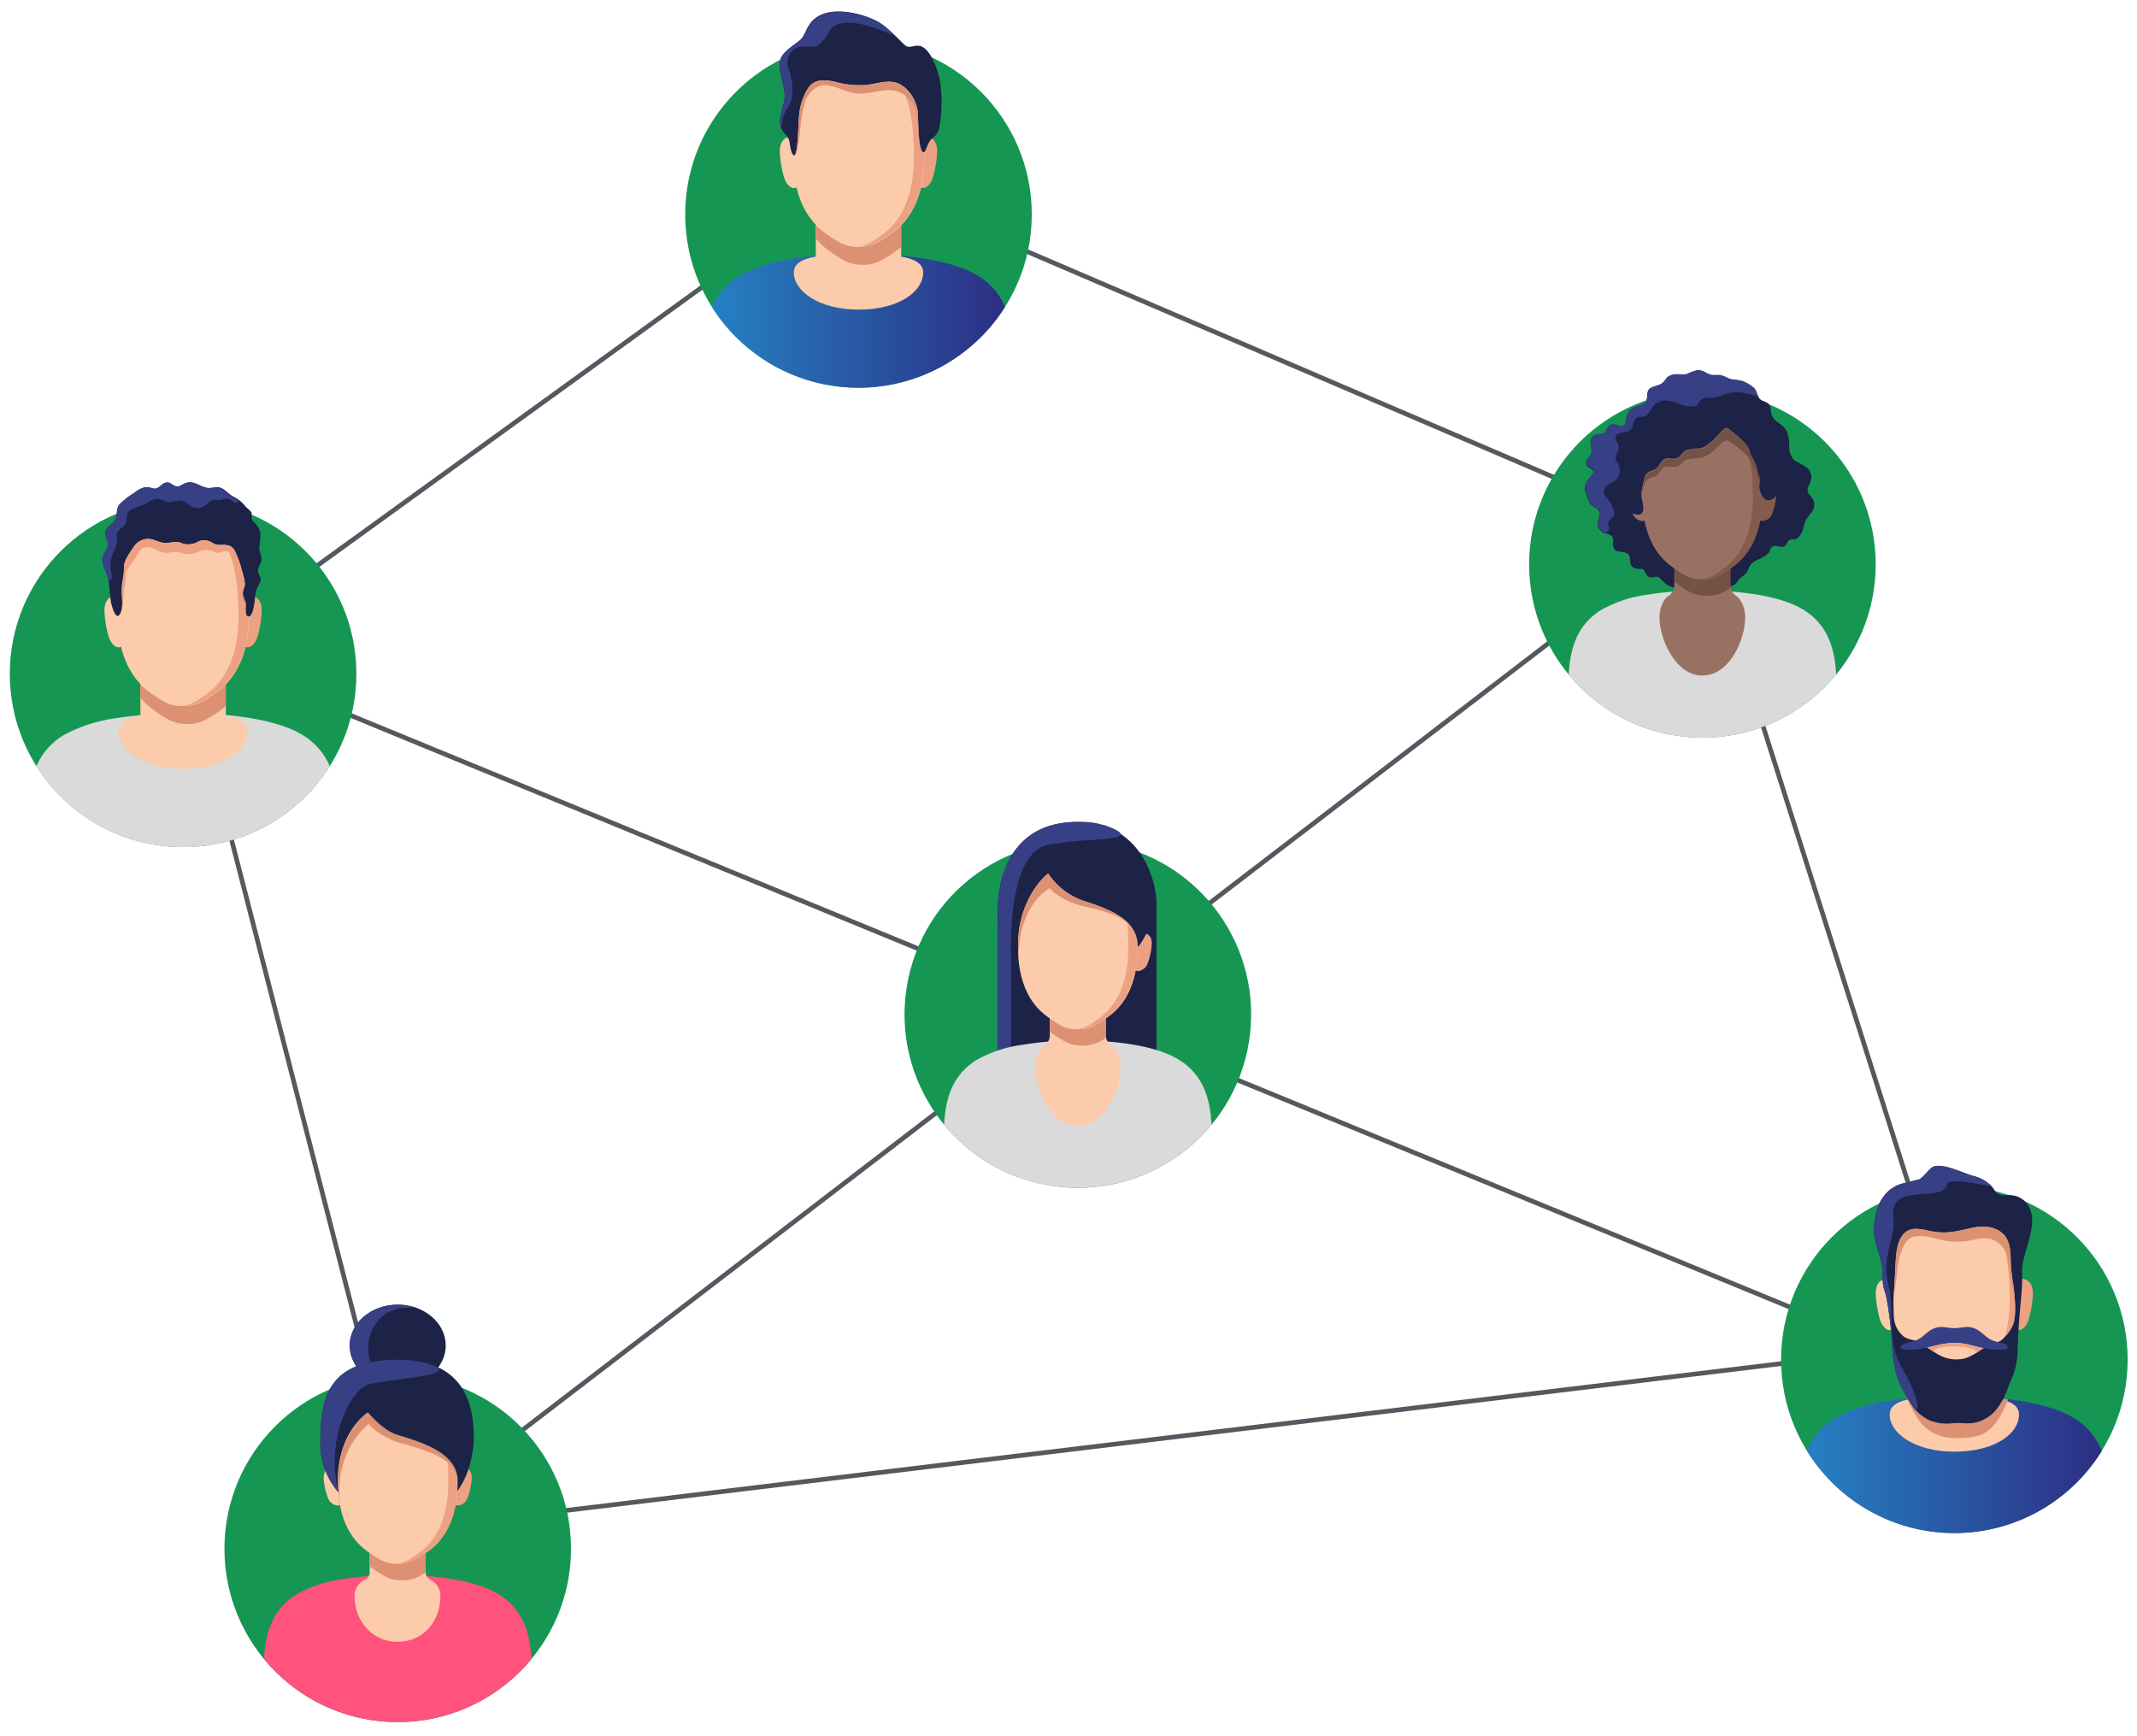 <svg xmlns="http://www.w3.org/2000/svg" xmlns:xlink="http://www.w3.org/1999/xlink" viewBox="0 0 458 372"><defs><filter id="luminosity-noclip" x="48.1" y="-8392" width="74.28" height="32766" filterUnits="userSpaceOnUse" color-interpolation-filters="sRGB"></filter><mask id="mask" x="48.1" y="-8392" width="74.28" height="32766" maskUnits="userSpaceOnUse"><g style="filter:url(#luminosity-noclip)"></g></mask><linearGradient id="&#x411;&#x435;&#x437;&#x44B;&#x43C;&#x44F;&#x43D;&#x43D;&#x44B;&#x439;_&#x433;&#x440;&#x430;&#x434;&#x438;&#x435;&#x43D;&#x442;_2" x1="48.1" y1="324.37" x2="122.38" y2="324.37" gradientUnits="userSpaceOnUse"><stop offset="0" stop-color="#bfbfbf"></stop><stop offset="1"></stop></linearGradient><filter id="luminosity-noclip-2" x="381.72" y="-8392" width="74.28" height="32766" filterUnits="userSpaceOnUse" color-interpolation-filters="sRGB"></filter><mask id="mask-2" x="381.72" y="-8392" width="74.28" height="32766" maskUnits="userSpaceOnUse"><g style="filter:url(#luminosity-noclip-2)"></g></mask><linearGradient id="&#x411;&#x435;&#x437;&#x44B;&#x43C;&#x44F;&#x43D;&#x43D;&#x44B;&#x439;_&#x433;&#x440;&#x430;&#x434;&#x438;&#x435;&#x43D;&#x442;_2-2" x1="381.72" y1="289.22" x2="456" y2="289.22" xlink:href="#&#x411;&#x435;&#x437;&#x44B;&#x43C;&#x44F;&#x43D;&#x43D;&#x44B;&#x439;_&#x433;&#x440;&#x430;&#x434;&#x438;&#x435;&#x43D;&#x442;_2"></linearGradient><filter id="luminosity-noclip-3" x="146.85" y="-8392" width="74.28" height="32766" filterUnits="userSpaceOnUse" color-interpolation-filters="sRGB"></filter><mask id="mask-3" x="146.85" y="-8392" width="74.28" height="32766" maskUnits="userSpaceOnUse"><g style="filter:url(#luminosity-noclip-3)"></g></mask><linearGradient id="&#x411;&#x435;&#x437;&#x44B;&#x43C;&#x44F;&#x43D;&#x43D;&#x44B;&#x439;_&#x433;&#x440;&#x430;&#x434;&#x438;&#x435;&#x43D;&#x442;_2-3" x1="146.85" y1="42.81" x2="221.13" y2="42.81" xlink:href="#&#x411;&#x435;&#x437;&#x44B;&#x43C;&#x44F;&#x43D;&#x43D;&#x44B;&#x439;_&#x433;&#x440;&#x430;&#x434;&#x438;&#x435;&#x43D;&#x442;_2"></linearGradient><filter id="luminosity-noclip-4" x="327.72" y="-8392" width="74.28" height="32766" filterUnits="userSpaceOnUse" color-interpolation-filters="sRGB"></filter><mask id="mask-4" x="327.72" y="-8392" width="74.28" height="32766" maskUnits="userSpaceOnUse"><g style="filter:url(#luminosity-noclip-4)"></g></mask><linearGradient id="&#x411;&#x435;&#x437;&#x44B;&#x43C;&#x44F;&#x43D;&#x43D;&#x44B;&#x439;_&#x433;&#x440;&#x430;&#x434;&#x438;&#x435;&#x43D;&#x442;_2-4" x1="327.72" y1="118.75" x2="402" y2="118.75" xlink:href="#&#x411;&#x435;&#x437;&#x44B;&#x43C;&#x44F;&#x43D;&#x43D;&#x44B;&#x439;_&#x433;&#x440;&#x430;&#x434;&#x438;&#x435;&#x43D;&#x442;_2"></linearGradient><filter id="luminosity-noclip-5" x="2.16" y="-8392" width="74.28" height="32766" filterUnits="userSpaceOnUse" color-interpolation-filters="sRGB"></filter><mask id="mask-5" x="2.16" y="-8392" width="74.28" height="32766" maskUnits="userSpaceOnUse"><g style="filter:url(#luminosity-noclip-5)"></g></mask><linearGradient id="&#x411;&#x435;&#x437;&#x44B;&#x43C;&#x44F;&#x43D;&#x43D;&#x44B;&#x439;_&#x433;&#x440;&#x430;&#x434;&#x438;&#x435;&#x43D;&#x442;_2-5" x1="1.42" y1="142.38" x2="75.7" y2="142.38" gradientTransform="translate(1.48 -0.08) rotate(0.29)" xlink:href="#&#x411;&#x435;&#x437;&#x44B;&#x43C;&#x44F;&#x43D;&#x43D;&#x44B;&#x439;_&#x433;&#x440;&#x430;&#x434;&#x438;&#x435;&#x43D;&#x442;_2"></linearGradient><filter id="luminosity-noclip-6" x="193.85" y="-8392" width="74.28" height="32766" filterUnits="userSpaceOnUse" color-interpolation-filters="sRGB"></filter><mask id="mask-6" x="193.85" y="-8392" width="74.28" height="32766" maskUnits="userSpaceOnUse"><g style="filter:url(#luminosity-noclip-6)"></g></mask><linearGradient id="&#x411;&#x435;&#x437;&#x44B;&#x43C;&#x44F;&#x43D;&#x43D;&#x44B;&#x439;_&#x433;&#x440;&#x430;&#x434;&#x438;&#x435;&#x43D;&#x442;_2-6" x1="193.85" y1="215.37" x2="268.13" y2="215.37" xlink:href="#&#x411;&#x435;&#x437;&#x44B;&#x43C;&#x44F;&#x43D;&#x43D;&#x44B;&#x439;_&#x433;&#x440;&#x430;&#x434;&#x438;&#x435;&#x43D;&#x442;_2"></linearGradient><filter id="luminosity-noclip-7" x="48.1" y="279.63" width="74.28" height="89.47" filterUnits="userSpaceOnUse" color-interpolation-filters="sRGB"></filter><mask id="mask-7" x="48.1" y="279.63" width="74.28" height="89.47" maskUnits="userSpaceOnUse"><g style="mask:url(#mask);filter:url(#luminosity-noclip-7)"><path d="M99,297.45a11.76,11.76,0,0,0-5.07-4.36,7.8,7.8,0,0,0,1.62-4.71c0-4.83-4.61-8.75-10.3-8.75S75,283.55,75,288.38a7.8,7.8,0,0,0,1.44,4.47,10.74,10.74,0,0,0-5.74,4.95A37.14,37.14,0,1,0,99,297.45Z" style="mix-blend-mode:multiply;fill:url(#&#x411;&#x435;&#x437;&#x44B;&#x43C;&#x44F;&#x43D;&#x43D;&#x44B;&#x439;_&#x433;&#x440;&#x430;&#x434;&#x438;&#x435;&#x43D;&#x442;_2)"></path></g></mask><linearGradient id="&#x411;&#x435;&#x437;&#x44B;&#x43C;&#x44F;&#x43D;&#x43D;&#x44B;&#x439;_&#x433;&#x440;&#x430;&#x434;&#x438;&#x435;&#x43D;&#x442;_96" x1="48.1" y1="324.37" x2="122.38" y2="324.37" gradientUnits="userSpaceOnUse"><stop offset="0" stop-color="#2581c4"></stop><stop offset="1" stop-color="#29235c"></stop></linearGradient><linearGradient id="&#x411;&#x435;&#x437;&#x44B;&#x43C;&#x44F;&#x43D;&#x43D;&#x44B;&#x439;_&#x433;&#x440;&#x430;&#x434;&#x438;&#x435;&#x43D;&#x442;_24" x1="152.57" y1="68.78" x2="215.41" y2="68.78" gradientUnits="userSpaceOnUse"><stop offset="0" stop-color="#2581c4"></stop><stop offset="1" stop-color="#2d2e83"></stop></linearGradient><filter id="luminosity-noclip-8" x="146.85" y="2.52" width="74.28" height="80.58" filterUnits="userSpaceOnUse" color-interpolation-filters="sRGB"></filter><mask id="mask-8" x="146.85" y="2.52" width="74.28" height="80.58" maskUnits="userSpaceOnUse"><g style="mask:url(#mask-3);filter:url(#luminosity-noclip-8)"><path d="M199.68,12.29C199,11,198.06,10,197,9.87s-1.87.49-2.75.08c-.72-.33-3.8-4.12-6.45-5.45-3.22-1.6-7.91-2.59-11.1-1.56-3.92,1.27-3.76,4.49-5.26,5.72s-3.71,2.47-4.2,4.14a37.14,37.14,0,1,0,32.43-.51Z" style="mix-blend-mode:multiply;fill:url(#&#x411;&#x435;&#x437;&#x44B;&#x43C;&#x44F;&#x43D;&#x43D;&#x44B;&#x439;_&#x433;&#x440;&#x430;&#x434;&#x438;&#x435;&#x43D;&#x442;_2-3)"></path></g></mask><linearGradient id="&#x411;&#x435;&#x437;&#x44B;&#x43C;&#x44F;&#x43D;&#x43D;&#x44B;&#x439;_&#x433;&#x440;&#x430;&#x434;&#x438;&#x435;&#x43D;&#x442;_96-2" x1="146.85" y1="42.81" x2="221.13" y2="42.81" xlink:href="#&#x411;&#x435;&#x437;&#x44B;&#x43C;&#x44F;&#x43D;&#x43D;&#x44B;&#x439;_&#x433;&#x440;&#x430;&#x434;&#x438;&#x435;&#x43D;&#x442;_96"></linearGradient><filter id="luminosity-noclip-9" x="327.72" y="79.4" width="74.28" height="78.7" filterUnits="userSpaceOnUse" color-interpolation-filters="sRGB"></filter><mask id="mask-9" x="327.72" y="79.4" width="74.28" height="78.7" maskUnits="userSpaceOnUse"><g style="mask:url(#mask-4);filter:url(#luminosity-noclip-9)"><path d="M379.15,86.67l-.17-.18c-.85-.74-1.56-.38-2.16-1.53-.38-.74-.36-1.34-1.05-1.92a8.44,8.44,0,0,0-2.26-1.29,10.21,10.21,0,0,0-2.2-.36c-.94-.15-1.67-.79-2.6-.94s-1.6.13-2.47-.22-1.43-.93-2.58-.81a9.41,9.41,0,0,0-2.06.75c-1,.35-1.94,0-3,.15-1.75.36-1.5,1.35-2.66,2-.55.33-1.53.51-2.13.83-1,.53-.61,1.31-.87,2.25l-.1.35a37.14,37.14,0,1,0,26.26.88Z" style="mix-blend-mode:multiply;fill:url(#&#x411;&#x435;&#x437;&#x44B;&#x43C;&#x44F;&#x43D;&#x43D;&#x44B;&#x439;_&#x433;&#x440;&#x430;&#x434;&#x438;&#x435;&#x43D;&#x442;_2-4)"></path></g></mask><linearGradient id="&#x411;&#x435;&#x437;&#x44B;&#x43C;&#x44F;&#x43D;&#x43D;&#x44B;&#x439;_&#x433;&#x440;&#x430;&#x434;&#x438;&#x435;&#x43D;&#x442;_96-3" x1="327.72" y1="118.75" x2="402" y2="118.75" xlink:href="#&#x411;&#x435;&#x437;&#x44B;&#x43C;&#x44F;&#x43D;&#x43D;&#x44B;&#x439;_&#x433;&#x440;&#x430;&#x434;&#x438;&#x435;&#x43D;&#x442;_96"></linearGradient><filter id="luminosity-noclip-10" x="2.16" y="103.39" width="74.28" height="78.23" filterUnits="userSpaceOnUse" color-interpolation-filters="sRGB"></filter><mask id="mask-10" x="2.16" y="103.39" width="74.28" height="78.23" maskUnits="userSpaceOnUse"><g style="mask:url(#mask-5);filter:url(#luminosity-noclip-10)"><path d="M54.05,110.38c0-.29,0-.39-.4-.86-.3-.32-.66-.57-1-.94a7.18,7.18,0,0,0-2.6-2.07c-1-.54-1.73-1.69-2.86-1.93s-1.94.29-3,0c-1.41-.44-2.52-1.49-4.08-1.06-1,.28-1.46,1.1-2.58.6-.77-.34-1-.89-1.93-.64-.63.17-1,.72-1.47,1-.88.52-1.07.21-2,0-1.3-.25-2.36.5-3.36,1.25a16.43,16.43,0,0,0-3,2.34,3.6,3.6,0,0,0-.56,2,37.14,37.14,0,1,0,28.8.29Z" style="mix-blend-mode:multiply;fill:url(#&#x411;&#x435;&#x437;&#x44B;&#x43C;&#x44F;&#x43D;&#x43D;&#x44B;&#x439;_&#x433;&#x440;&#x430;&#x434;&#x438;&#x435;&#x43D;&#x442;_2-5)"></path></g></mask><linearGradient id="&#x411;&#x435;&#x437;&#x44B;&#x43C;&#x44F;&#x43D;&#x43D;&#x44B;&#x439;_&#x433;&#x440;&#x430;&#x434;&#x438;&#x435;&#x43D;&#x442;_96-4" x1="1.42" y1="142.38" x2="75.7" y2="142.38" gradientTransform="translate(1.48 -0.08) rotate(0.29)" xlink:href="#&#x411;&#x435;&#x437;&#x44B;&#x43C;&#x44F;&#x43D;&#x43D;&#x44B;&#x439;_&#x433;&#x440;&#x430;&#x434;&#x438;&#x435;&#x43D;&#x442;_96"></linearGradient><filter id="luminosity-noclip-11" x="193.85" y="176.18" width="74.28" height="78.38" filterUnits="userSpaceOnUse" color-interpolation-filters="sRGB"></filter><mask id="mask-11" x="193.85" y="176.18" width="74.28" height="78.38" maskUnits="userSpaceOnUse"><g style="mask:url(#mask-6);filter:url(#luminosity-noclip-11)"><path d="M244.24,182.71c-2.57-3.59-6.73-6.53-13.25-6.53-7.26,0-11.48,3-13.92,6.8a37.13,37.13,0,1,0,27.17-.27Z" style="mix-blend-mode:multiply;fill:url(#&#x411;&#x435;&#x437;&#x44B;&#x43C;&#x44F;&#x43D;&#x43D;&#x44B;&#x439;_&#x433;&#x440;&#x430;&#x434;&#x438;&#x435;&#x43D;&#x442;_2-6)"></path></g></mask><linearGradient id="&#x411;&#x435;&#x437;&#x44B;&#x43C;&#x44F;&#x43D;&#x43D;&#x44B;&#x439;_&#x433;&#x440;&#x430;&#x434;&#x438;&#x435;&#x43D;&#x442;_96-5" x1="193.85" y1="215.37" x2="268.13" y2="215.37" xlink:href="#&#x411;&#x435;&#x437;&#x44B;&#x43C;&#x44F;&#x43D;&#x43D;&#x44B;&#x439;_&#x433;&#x440;&#x430;&#x434;&#x438;&#x435;&#x43D;&#x442;_96"></linearGradient><linearGradient id="&#x411;&#x435;&#x437;&#x44B;&#x43C;&#x44F;&#x43D;&#x43D;&#x44B;&#x439;_&#x433;&#x440;&#x430;&#x434;&#x438;&#x435;&#x43D;&#x442;_24-2" x1="387.28" y1="313.9" x2="450.45" y2="313.9" xlink:href="#&#x411;&#x435;&#x437;&#x44B;&#x43C;&#x44F;&#x43D;&#x43D;&#x44B;&#x439;_&#x433;&#x440;&#x430;&#x434;&#x438;&#x435;&#x43D;&#x442;_24"></linearGradient><filter id="luminosity-noclip-12" x="381.72" y="249.88" width="74.28" height="78.68" filterUnits="userSpaceOnUse" color-interpolation-filters="sRGB"></filter><mask id="mask-12" x="381.72" y="249.88" width="74.28" height="78.68" maskUnits="userSpaceOnUse"><g style="mask:url(#mask-2);filter:url(#luminosity-noclip-12)"><path d="M434,257.51a5,5,0,0,0-2.74-1.32,3.68,3.68,0,0,0-.81-.05c-.94-.31-1.89-.58-2.86-.82-.31-.38-.57-.85-.89-1.18a8.33,8.33,0,0,0-3.94-2.13c-2-.56-6.27-2.7-8.31-2-1,.33-2.36,2.6-3.37,2.82-1.23.29-1.84.5-3.08.77a7.41,7.41,0,0,0-5.22,4.31,37.14,37.14,0,1,0,31.22-.41Z" style="mix-blend-mode:multiply;fill:url(#&#x411;&#x435;&#x437;&#x44B;&#x43C;&#x44F;&#x43D;&#x43D;&#x44B;&#x439;_&#x433;&#x440;&#x430;&#x434;&#x438;&#x435;&#x43D;&#x442;_2-2)"></path></g></mask><linearGradient id="&#x411;&#x435;&#x437;&#x44B;&#x43C;&#x44F;&#x43D;&#x43D;&#x44B;&#x439;_&#x433;&#x440;&#x430;&#x434;&#x438;&#x435;&#x43D;&#x442;_96-6" x1="381.72" y1="289.22" x2="456" y2="289.22" xlink:href="#&#x411;&#x435;&#x437;&#x44B;&#x43C;&#x44F;&#x43D;&#x43D;&#x44B;&#x439;_&#x433;&#x440;&#x430;&#x434;&#x438;&#x435;&#x43D;&#x442;_96"></linearGradient></defs><g style="isolation:isolate"><g id="Ebene_2" data-name="Ebene 2"><line x1="45.5" y1="137.5" x2="183" y2="38" style="fill:none;stroke:#54595f;stroke-miterlimit:10"></line><line x1="40.5" y1="144.5" x2="85.5" y2="319.5" style="fill:none;stroke:#54595f;stroke-miterlimit:10"></line><line x1="418.5" y1="294.5" x2="41.5" y2="139.5" style="fill:none;stroke:#54595f;stroke-miterlimit:10"></line><line x1="358" y1="113" x2="183" y2="38" style="fill:none;stroke:#54595f;stroke-miterlimit:10"></line><line x1="417" y1="288" x2="86" y2="328" style="fill:none;stroke:#54595f;stroke-miterlimit:10"></line><line x1="418" y1="282" x2="364" y2="112" style="fill:none;stroke:#54595f;stroke-miterlimit:10"></line><line x1="363" y1="114" x2="87.4" y2="325.35" style="fill:none;stroke:#54595f;stroke-miterlimit:10"></line></g><g id="Ebene_1" data-name="Ebene 1"><circle cx="85.24" cy="331.96" r="37.14" style="fill:#159753"></circle><path d="M113.9,355.59a37.14,37.14,0,0,1-57.31,0c.3-5.66,1.81-10.58,6.79-13.76a27.19,27.19,0,0,1,9.81-3.33,72,72,0,0,1,12-.93c8,0,16.89,1.07,21.87,4.26S113.6,349.92,113.9,355.59Z" style="fill:#ff527c"></path><path d="M95.63,318.91c0-2.07,1.16-4.6,2.59-4.6s2.89.4,2.89,2.48a14.28,14.28,0,0,1-.89,4.21,2.44,2.44,0,0,1-2,1.67C96.79,322.67,95.63,321,95.63,318.91Z" style="fill:#eca182"></path><path d="M85.24,298h0c-10.09,0-12.84,8.69-12.84,19.42,0,7.12,2.23,12.18,6.37,15.11,2.92,2.05,4.13,2.64,6.47,2.64h0c2.35,0,3.55-.59,6.47-2.64,4.15-2.93,6.37-8,6.37-15.11C98.08,306.66,95.33,298,85.24,298Z" style="fill:#fbcbab"></path><path d="M74.86,318.91c0-2.07-1.16-4.6-2.59-4.6s-2.9.4-2.9,2.48a14.61,14.61,0,0,0,.89,4.21,2.47,2.47,0,0,0,2,1.67C73.7,322.67,74.86,321,74.86,318.91Z" style="fill:#fbcbab"></path><path d="M91.23,337v-5h-12v5a1.73,1.73,0,0,1-1,1.56,3.8,3.8,0,0,0-2.22,3.77c0,4.69,3.49,9.56,9.18,9.56,5.9,0,9.18-4.87,9.18-9.56a3.79,3.79,0,0,0-2.22-3.77A1.75,1.75,0,0,1,91.23,337Z" style="fill:#fbcbab"></path><path d="M91.23,332.83V337a8.06,8.06,0,0,1-5.07,1.69c-2.34,0-3.55-.59-6.47-2.64l-.44-.33v-2.85c2.58,1.79,3.78,2.31,6,2.31S88.65,334.62,91.23,332.83Z" style="fill:#db9172"></path><ellipse cx="85.24" cy="288.38" rx="10.29" ry="8.75" style="fill:#1d2247"></ellipse><path d="M98,319.55l.06-1.17C98.07,318.76,98.05,319.14,98,319.55Z" style="fill:#29235c"></path><path d="M78.9,289.22c0,3.49,2.41,6.5,5.88,7.9-5.47-.2-9.83-4-9.83-8.74s4.61-8.75,10.29-8.75a11.83,11.83,0,0,1,4.42.85C82.3,279.2,78.9,284.39,78.9,289.22Z" style="fill:#373f85"></path><path d="M85.24,298h-.52c8.89.3,11.35,8.88,11.35,19.41,0,7.12-2,12.18-5.88,15.11-2.48,1.89-3.61,2.54-5.47,2.63h.52c2.35,0,3.55-.59,6.47-2.64,4.15-2.93,6.37-8,6.37-15.11C98.08,306.66,95.33,298,85.24,298Z" style="fill:#eca182"></path><path d="M98.08,317.39v.6c0,.11,0,.22,0,.34,0-4.82-3.52-6.64-12.1-9a15.55,15.55,0,0,1-7-4.12s-7.77,5.87-6,17.77h0a24.42,24.42,0,0,1-.44-3.12h0c0-.37-.06-.74-.07-1.12s0-.87,0-1.31v-.5c.2-10.35,6.47-14.16,6.47-14.16s3.11,3.87,6.37,4.84C91,309.29,98.08,311.63,98.08,317.39Z" style="fill:#db9172"></path><path d="M72.4,317.39c0-10.73,6.47-14.66,6.47-14.66s3.11,3.87,6.37,4.84c5.76,1.72,12.84,4.06,12.84,9.82,0,.75,0,1.46-.07,2.17,2.31-2.92,3.54-7.93,3.54-11.43,0-8.46-3-16.69-16.31-16.69-15.49,0-16.6,8.75-16.6,18.2a16.21,16.21,0,0,0,3.86,10.18C72.43,319,72.4,318.23,72.4,317.39Z" style="fill:#1d2247"></path><path d="M78.79,296.8c3.53-1.19,20.91-1.94,13.48-4.37a22.72,22.72,0,0,0-7-1c-15.49,0-16.6,8.75-16.6,18.2a16.21,16.21,0,0,0,3.86,10.18C69.72,308.71,75,298.08,78.79,296.8Z" style="fill:#373f85"></path><g style="mask:url(#mask-7)"><path d="M99,297.45a11.76,11.76,0,0,0-5.07-4.36,7.8,7.8,0,0,0,1.62-4.71c0-4.83-4.61-8.75-10.3-8.75S75,283.55,75,288.38a7.8,7.8,0,0,0,1.44,4.47,10.74,10.74,0,0,0-5.74,4.95A37.14,37.14,0,1,0,99,297.45Z" style="mix-blend-mode:color-dodge;fill:url(#&#x411;&#x435;&#x437;&#x44B;&#x43C;&#x44F;&#x43D;&#x43D;&#x44B;&#x439;_&#x433;&#x440;&#x430;&#x434;&#x438;&#x435;&#x43D;&#x442;_96)"></path></g><circle cx="183.99" cy="45.96" r="37.14" style="fill:#159753"></circle><path d="M215.41,65.77a37.15,37.15,0,0,1-62.84,0,14.36,14.36,0,0,1,6.25-6.88,33.55,33.55,0,0,1,11.3-3.46,92.34,92.34,0,0,1,13.87-1c9.16,0,19.44,1.12,25.18,4.43A14.29,14.29,0,0,1,215.41,65.77Z" style="fill:url(#&#x411;&#x435;&#x437;&#x44B;&#x43C;&#x44F;&#x43D;&#x43D;&#x44B;&#x439;_&#x433;&#x440;&#x430;&#x434;&#x438;&#x435;&#x43D;&#x442;_24)"></path><path d="M193.14,55V46.15h-18.3V55c-2.78.48-4.71,1.42-4.71,3.42,0,3.89,5.27,7.94,13.86,7.94,8.9,0,13.86-4,13.86-7.94C197.85,56.42,195.92,55.48,193.14,55Z" style="fill:#fbcbab"></path><path d="M172.83,35.33c0-2.75-1.21-6.1-2.7-6.1s-3,.53-3,3.28a23.42,23.42,0,0,0,.93,5.59c.49,1.4,1.31,2.21,2.08,2.21C171.62,40.31,172.83,38.08,172.83,35.33Z" style="fill:#fbcbab"></path><path d="M195.16,35.33c0-2.75,1.21-6.1,2.69-6.1s3,.53,3,3.28a23.92,23.92,0,0,1-.92,5.59c-.49,1.4-1.32,2.21-2.09,2.21C196.37,40.31,195.16,38.08,195.16,35.33Z" style="fill:#eca182"></path><path d="M193.14,48.22v4.7a13.65,13.65,0,0,1-1.19.94,21.4,21.4,0,0,1-3.77,2.28,7.8,7.8,0,0,1-3.3.61c-2.56,0-3.87-.65-7.06-2.89a14.69,14.69,0,0,1-3-2.81V48.23A14.85,14.85,0,0,0,176.93,50c3.19,2.24,4.5,2.89,7.06,2.89a8,8,0,0,0,3.3-.6A22.21,22.21,0,0,0,191.06,50,13.71,13.71,0,0,0,193.14,48.22Z" style="fill:#db9172"></path><path d="M184,12.33h0c-11,0-14,9.49-14,21.2,0,7.77,2.43,13.3,7,16.49,3.19,2.25,4.5,2.89,7.06,2.89h0c2.57,0,3.88-.64,7.06-2.89,4.53-3.19,7-8.72,7-16.49C198,21.82,195,12.33,184,12.33Z" style="fill:#fbcbab"></path><path d="M184,12.33h-.55c9.74.32,12.43,9.68,12.43,21.19,0,7.77-2.25,13.3-6.43,16.49-2.72,2.08-4,2.78-6,2.87l.55,0c2.57,0,3.88-.64,7.06-2.89,4.53-3.19,7-8.72,7-16.49C198,21.82,195,12.33,184,12.33Z" style="fill:#eca182"></path><path d="M201.52,17.82c-.27-2.2-2-7.61-4.51-8-1.15-.16-1.87.49-2.75.08-.72-.33-3.8-4.12-6.45-5.45-3.22-1.6-7.91-2.59-11.1-1.56-3.92,1.27-3.76,4.49-5.26,5.72s-4.06,2.67-4.28,4.52c-.32,2.8,1.05,5,1,7.65C168,23,166.78,25,167.3,27.16c.27,1.15,1.68,2,1.89,3.16.13.67.29,2.31.79,2.86,1.06,1.18,1.06-6.39,1.31-8.64a12.82,12.82,0,0,1,1.89-5.64c1.41-2.08,3.66-1.83,5.86-1.35a20,20,0,0,0,6.67.66c2.32-.27,4.79-1.31,7.06-.22a7.92,7.92,0,0,1,3.87,5.54c.25,1.11,0,8.59,1.21,9.09.62.26.84-2.21,2-3a3.77,3.77,0,0,0,1.53-2.76A29.77,29.77,0,0,0,201.52,17.82Z" style="fill:#1d2247"></path><path d="M197.85,32.62c-1.17-.5-1-8-1.21-9.09-.5-2.2-1.74-4.52-3.87-5.54s-4.74,0-7.07.22a19.68,19.68,0,0,1-6.66-.66c-2.2-.49-4.46-.73-5.86,1.35a12.82,12.82,0,0,0-1.89,5.64c-.23,2.09-.25,8.76-1.1,8.76.9.1,1.27-5.38,1.5-7.23.21-1.67.6-4.46,1.71-5.87,2.1-2.71,4.36-2,6.48-1.23,2.34.84,3.5,1.28,5.82,1s4.8-1.16,7.07-.2A6.14,6.14,0,0,1,196.56,25c.12,1,.12,7.29,1.29,7.73a.1.1,0,0,0,.14-.07A.23.23,0,0,1,197.85,32.62Zm-28,.45a.27.27,0,0,0,.09.12.27.27,0,0,0,.08.07l-.08-.08Z" style="fill:#db9172"></path><path d="M178.39,5.85c4.13-3.27,14.42,2.75,13.11,1.5a17,17,0,0,0-3.69-2.85c-3.22-1.6-7.91-2.59-11.1-1.56-3.92,1.27-3.76,4.49-5.26,5.72s-4.06,2.67-4.28,4.52c-.32,2.8,1.05,5,1,7.65C168,23,166.78,25,167.3,27.16c.27,1.15.06-2,1.51-4.05s1.28-5.47.1-8.72c-.46-1.26.05-5.1,5-4.35C176.16,10.38,177.63,6.45,178.39,5.85Z" style="fill:#373f85"></path><g style="mask:url(#mask-8)"><path d="M199.68,12.29C199,11,198.06,10,197,9.87s-1.87.49-2.75.08c-.72-.33-3.8-4.12-6.45-5.45-3.22-1.6-7.91-2.59-11.1-1.56-3.92,1.27-3.76,4.49-5.26,5.72s-3.71,2.47-4.2,4.14a37.14,37.14,0,1,0,32.43-.51Z" style="mix-blend-mode:color-dodge;fill:url(#&#x411;&#x435;&#x437;&#x44B;&#x43C;&#x44F;&#x43D;&#x43D;&#x44B;&#x439;_&#x433;&#x440;&#x430;&#x434;&#x438;&#x435;&#x43D;&#x442;_96-2)"></path></g><circle cx="364.86" cy="120.96" r="37.14" style="fill:#159753"></circle><path d="M393.52,144.59a37.15,37.15,0,0,1-57.32,0c.31-5.66,1.82-10.58,6.79-13.76a27.31,27.31,0,0,1,9.82-3.33,71.94,71.94,0,0,1,12.05-.93c8,0,16.89,1.07,21.87,4.26S393.22,138.92,393.52,144.59Z" style="fill:#dadada"></path><path d="M387.53,105.62c-.49-1.22.66-1.83.68-3.42a2.71,2.71,0,0,0-1-2,21.34,21.34,0,0,0-2.46-1.4A3.74,3.74,0,0,1,383.47,96c0-1.21,0-3.26-1.12-4.4s-2.38-1.48-2.73-3c-.17-.75,0-1.51-.64-2.08-.85-.74-1.56-.38-2.16-1.53-.38-.74-.36-1.34-1.05-1.92a8.44,8.44,0,0,0-2.26-1.29,10.21,10.21,0,0,0-2.2-.36c-.94-.15-1.67-.79-2.6-.94s-1.6.13-2.47-.22-1.43-.93-2.58-.81a9.41,9.41,0,0,0-2.06.75c-1,.35-1.94,0-3,.15-1.75.36-1.5,1.35-2.66,2-.55.33-1.53.51-2.13.83-1,.53-.61,1.31-.87,2.25s-.26.93-1.1,1.31-2.45.38-3.17,2.36c-.26.71-.13,1.7-.56,2-.71.45-1.08.15-1.88,0a1.46,1.46,0,0,0-1.77.62c-.21.32-.33.95-.68,1.15-.61.34-1.36.08-2,.42a1.56,1.56,0,0,0-.87,1.62,9.08,9.08,0,0,1,.17,2c0,1.12-1.34,1.17-1.14,2.45s2.26,1.06,1.31,2.37a11.32,11.32,0,0,0-1.23,1.59,2.45,2.45,0,0,0-.23,2.11c.54,1.08.38,2,1.36,2.87.67.55,1.21.51,1.64,1.4.26.53-.13,1-.28,1.78a2.31,2.31,0,0,0,1.35,2.78c.47.16,1.27.23,1.59.7.48.71.2,1,.25,1.84.13,2.07,2.19,1,3.25,2,.63.63.21,1.46.56,2.15s.68,1,2.29,1c.78,0,.84,1.3,1.51,1.65,1,.52,1.56-.43,2.43.35,1.09,1,1.56,1.68,3.09,2a24.63,24.63,0,0,0,8.84.56,10.53,10.53,0,0,0,3.89-1.1,3.72,3.72,0,0,0,1.07-1.14,9.6,9.6,0,0,1,1.35-1.14c.75-.67.72-1.61,1.38-2.28,1.06-1,2.88-1.26,3.83-2.52.17-.22.16-.66.41-.94.9-1,2.13.38,3-.45.66-.59.31-1.08,1.27-1.31.66-.15.77.19,1.45-.37,1.12-.93,1.13-2.33,1.64-3.58s1.35-1.51,1.78-2.81a2.51,2.51,0,0,0-.26-1.94C388.27,106.38,387.78,106.24,387.53,105.62Z" style="fill:#1d2247"></path><path d="M375.24,107.91c0-2.07,1.16-4.6,2.59-4.6s2.9.4,2.9,2.48a14.28,14.28,0,0,1-.89,4.21,2.44,2.44,0,0,1-2,1.67C376.4,111.67,375.24,110,375.24,107.91Z" style="fill:#855b4d"></path><path d="M364.86,87h0C354.77,87,352,95.66,352,106.39c0,7.12,2.22,12.18,6.37,15.11,2.92,2,4.12,2.64,6.47,2.64h0c2.35,0,3.55-.59,6.47-2.64,4.15-2.93,6.37-8,6.37-15.11C377.7,95.66,375,87,364.86,87Z" style="fill:#997163"></path><path d="M354.48,107.91c0-2.07-1.16-4.6-2.59-4.6s-2.9.4-2.9,2.48a14.28,14.28,0,0,0,.89,4.21,2.45,2.45,0,0,0,2,1.67C353.32,111.67,354.48,110,354.48,107.91Z" style="fill:#997163"></path><path d="M370.85,125.42V121h-12v4.4a2.85,2.85,0,0,1-1.28,2.33c-1.17.8-1.91,2.76-1.91,4.6,0,4.69,3.49,12.46,9.18,12.46,5.89,0,9.18-7.77,9.18-12.46,0-1.84-.74-3.8-1.91-4.6A2.85,2.85,0,0,1,370.85,125.42Z" style="fill:#997163"></path><path d="M370.85,121.83V126a8.08,8.08,0,0,1-5.07,1.69c-2.35,0-3.55-.59-6.47-2.64l-.44-.33v-2.85c2.58,1.79,3.78,2.31,6,2.31S368.27,123.62,370.85,121.83Z" style="fill:#755246"></path><path d="M377.62,108.55q0-.57.06-1.17C377.68,107.76,377.66,108.14,377.62,108.55Z" style="fill:#29235c"></path><path d="M364.86,87h-.53c8.9.3,11.35,8.88,11.35,19.41,0,7.12-2.05,12.18-5.87,15.11-2.48,1.89-3.62,2.54-5.47,2.63h.52c2.35,0,3.55-.59,6.47-2.64,4.15-2.93,6.37-8,6.37-15.11C377.7,95.66,375,87,364.86,87Z" style="fill:#855b4d"></path><path d="M381.17,98.64c0-7.91-4.41-13.81-12.37-15.06C365,83,360.09,82.83,356.71,85c-2.35,1.51-3.35,4.08-4.47,6.5a19.09,19.09,0,0,1-2.17,3.74c-1.18,1.51-2.86,2.52-3.8,4.21a8,8,0,0,0,2.05,9.6c.66.56,2.55,1.8,3.48,1s-.12-3.28-.06-4.29a31.19,31.19,0,0,1,.68-3.25c.2-1.16,1.31-1.53,1.91-1.74,1.18-.41,1.37-1.63,2.2-2.27s2.07.11,3.09-.41c.64-.33.9-1.17,1.8-1.59a10,10,0,0,1,2.69-.39c1.34-.2,1.77-.76,2.86-1.59.64-.49,2.35-2.76,3-2.81.5,0,1.51,1,1.84,1.26a14.65,14.65,0,0,1,2.84,2.89c.32.51.37,1.2.71,1.92a8.33,8.33,0,0,1,1.13,2.35,5.08,5.08,0,0,0,.41,1.62,3.62,3.62,0,0,1,.17,2.15c-.06,1.37.74,4,2.67,3.14C382.07,106.06,381.17,100.56,381.17,98.64Z" style="fill:#1d2247"></path><path d="M377.15,103.51a2.18,2.18,0,0,0-.21-.49,4.18,4.18,0,0,1-.42-1.39c-.1-.77-.74-1.31-1.12-2s-.4-1.21-.71-1.65a14,14,0,0,0-2.84-2.48c-.33-.24-1.34-1.11-1.84-1.08-.69,0-2.4,2-3,2.41a5.7,5.7,0,0,1-2.87,1.37,11.38,11.38,0,0,0-2.69.33c-.89.36-1.15,1.08-1.79,1.37-1,.44-2.2-.26-3.09.34s-1,1.61-2.2,2c-.6.18-1.71.49-1.91,1.49s-.55,1.69-.66,2.6a2.39,2.39,0,0,1,0-.45c.08-1.14.5-2.16.68-3.25s1.31-1.53,1.91-1.74c1.18-.41,1.37-1.62,2.2-2.27s2.07.11,3.09-.41c.64-.33.9-1.17,1.79-1.59a9.72,9.72,0,0,1,2.69-.39c1.35-.2,1.79-.76,2.87-1.59.64-.49,2.35-2.76,3-2.81.5,0,1.51,1,1.84,1.26a15.21,15.21,0,0,1,2.84,2.89c.31.51.37,1.2.71,1.93a7.87,7.87,0,0,1,1.12,2.34,5.56,5.56,0,0,0,.42,1.63A2.64,2.64,0,0,1,377.15,103.51Z" style="fill:#755246"></path><path d="M376.82,85a11.1,11.1,0,0,0-2.67-.68,7.55,7.55,0,0,0-4.63.25,8.85,8.85,0,0,1-2,.66c-.69.1-2-.15-2.66.26-1.12.76-.82,1.65-2.35,1.66-2.66,0-5.1-2.51-7.69-.61-.89.65-1.23,2.11-2.15,2.6-1.16.62-2-.3-2.52,1.37-.33,1-.21,1.5-1.35,2-.65.29-1.75.14-2.27.63-.82.79.18,1.54.36,2.37.23,1.08-.64,1.75-.61,2.74,0,.79.71,1.08.81,1.9a2.87,2.87,0,0,1-.86,2.8c-.77.52-1.76.82-2.27,1.67-.77,1.28.38,1.75.91,2.69a6.23,6.23,0,0,1,1.09,2.61c0,1.09-.43.9-1.09,1.7-.5.6.24,1.49-.1,2.1a1.49,1.49,0,0,1-.67.49l-.17-.06a2.31,2.31,0,0,1-1.35-2.78c.15-.73.54-1.25.28-1.78-.43-.89-1-.85-1.64-1.4-1-.82-.82-1.78-1.36-2.87a2.45,2.45,0,0,1,.23-2.11,10.62,10.62,0,0,1,1.23-1.59c.95-1.31-1.12-1.2-1.31-2.37s1.09-1.33,1.14-2.45a9.08,9.08,0,0,0-.17-2,1.54,1.54,0,0,1,.88-1.62c.61-.34,1.36-.08,2-.42.35-.2.47-.83.68-1.15a1.44,1.44,0,0,1,1.77-.61c.8.19,1.17.49,1.88,0,.42-.27.3-1.26.56-2,.72-2,2.38-2,3.17-2.36s.85-.41,1.1-1.31-.13-1.72.86-2.25c.61-.32,1.58-.5,2.14-.83,1.16-.69.9-1.68,2.67-2,1-.2,1.91.2,2.94-.15a9.41,9.41,0,0,1,2.06-.75c1.15-.13,1.64.42,2.58.81s1.59.07,2.47.22,1.66.79,2.6.94a10.21,10.21,0,0,1,2.2.36A8.44,8.44,0,0,1,375.77,83C376.47,83.62,376.44,84.22,376.82,85Z" style="fill:#373f85"></path><g style="mask:url(#mask-9)"><path d="M379.15,86.67l-.17-.18c-.85-.74-1.56-.38-2.16-1.53-.38-.74-.36-1.34-1.05-1.92a8.44,8.44,0,0,0-2.26-1.29,10.21,10.21,0,0,0-2.2-.36c-.94-.15-1.67-.79-2.6-.94s-1.6.13-2.47-.22-1.43-.93-2.58-.81a9.41,9.41,0,0,0-2.06.75c-1,.35-1.94,0-3,.15-1.75.36-1.5,1.35-2.66,2-.55.33-1.53.51-2.13.83-1,.53-.61,1.31-.87,2.25l-.1.35a37.14,37.14,0,1,0,26.26.88Z" style="mix-blend-mode:color-dodge;fill:url(#&#x411;&#x435;&#x437;&#x44B;&#x43C;&#x44F;&#x43D;&#x43D;&#x44B;&#x439;_&#x433;&#x440;&#x430;&#x434;&#x438;&#x435;&#x43D;&#x442;_96-3)"></path></g><circle cx="39.24" cy="144.42" r="37.14" style="fill:#159753"></circle><path d="M70.67,164.22a37.15,37.15,0,0,1-62.86,0,14.33,14.33,0,0,1,6.26-6.9,33.62,33.62,0,0,1,11.3-3.46,92.34,92.34,0,0,1,13.87-1c9.16,0,19.45,1.11,25.18,4.43A14.31,14.31,0,0,1,70.67,164.22Z" style="fill:#dadada"></path><path d="M48.39,153.43v-8.85H30.09v8.85c-2.78.47-4.71,1.42-4.71,3.41,0,3.89,5.27,7.94,13.86,7.94,8.9,0,13.86-4.05,13.86-7.94C53.1,154.85,51.17,153.9,48.39,153.43Z" style="fill:#fbcbab"></path><path d="M28.08,133.75c0-2.75-1.21-6.09-2.7-6.09s-3,.53-3,3.27a23.42,23.42,0,0,0,.93,5.59c.49,1.4,1.31,2.21,2.08,2.21C26.87,138.73,28.08,136.5,28.08,133.75Z" style="fill:#fbcbab"></path><path d="M50.41,133.75c0-2.75,1.21-6.09,2.69-6.09s3,.53,3,3.27a23.92,23.92,0,0,1-.92,5.59c-.49,1.4-1.32,2.21-2.09,2.21C51.62,138.73,50.41,136.5,50.41,133.75Z" style="fill:#eca182"></path><path d="M48.39,146.65v4.69a12,12,0,0,1-1.19.94,21,21,0,0,1-3.77,2.29,8,8,0,0,1-3.3.6c-2.56,0-3.87-.64-7.06-2.89a14.64,14.64,0,0,1-3-2.8v-2.83a14.85,14.85,0,0,0,2.09,1.79c3.19,2.25,4.5,2.89,7.06,2.89a8,8,0,0,0,3.3-.6,21.57,21.57,0,0,0,3.77-2.29A14.23,14.23,0,0,0,48.39,146.65Z" style="fill:#db9172"></path><path d="M39.24,110.75h0c-11,0-14,9.49-14,21.2,0,7.77,2.43,13.3,7,16.49,3.19,2.25,4.5,2.89,7.06,2.89h0c2.57,0,3.88-.64,7.06-2.89,4.53-3.19,7-8.72,7-16.49C53.26,120.24,50.26,110.75,39.24,110.75Z" style="fill:#fbcbab"></path><path d="M39.24,110.75l-.55,0c9.74.32,12.43,9.67,12.43,21.18,0,7.77-2.25,13.3-6.43,16.49-2.72,2.08-4,2.78-6,2.88h.55c2.57,0,3.88-.64,7.06-2.89,4.53-3.19,7-8.72,7-16.49C53.26,120.24,50.26,110.75,39.24,110.75Z" style="fill:#eca182"></path><path d="M53.25,132.13c-.83,0-.48-2.51-.52-2.91a12.89,12.89,0,0,0-.59-1.62c-.2-.81.2-1.22.31-2,.17-1.16-.48-2.71-.74-3.86a20,20,0,0,0-1.28-3.46,2.2,2.2,0,0,0-1.74-1.44c-1.38-.24-1.83.26-3.14-.46a3,3,0,0,0-3.3-.18,4.07,4.07,0,0,1-3.57.11c-1.21-.36-1.85,0-3,.07-1.56.08-2.78-1.08-4.4-.86a3.9,3.9,0,0,0-2.86,2.09c-.55.9-1.63,2.3-1.78,3.34a26.69,26.69,0,0,1-.19,2.78,14.24,14.24,0,0,0-.32,2.53c-.09,1.54.36,3.31-.16,4.79-1,2.88-2.2-1.52-2.27-2.58s-.25-2.08-.31-3.13c-.1-1.79-.88-2.94-1.32-4.6-.38-1.44.25-2,.88-3.23.74-1.42-.45-1.92-.38-3.26s1.4-1.74,2.06-2.73.18-2.37,1-3.42a16.45,16.45,0,0,1,3-2.36c1-.76,2.05-1.51,3.35-1.27.93.17,1.12.49,2,0,.52-.31.85-.86,1.48-1,.93-.26,1.16.29,1.93.63,1.11.49,1.53-.33,2.57-.62,1.56-.43,2.67.61,4.09,1,1.07.32,2-.19,3,0s1.89,1.38,2.87,1.91a7.27,7.27,0,0,1,2.61,2.06c.3.37.66.61,1,.94.59.64.37.58.39,1.29,0,1.19.63,1.11,1.33,2.19.94,1.44.46,2.72.34,4.25-.11,1.34.8,2.19.29,3.55a5.47,5.47,0,0,0-.62,1.48c-.06.79.56,1.27.61,2s-.58,1.39-.89,2.17a9.27,9.27,0,0,0-.37,2.53C54.44,129.45,54.24,132.13,53.25,132.13Z" style="fill:#1d2247"></path><path d="M52.44,125.68a23.84,23.84,0,0,0-.73-2.54,15.47,15.47,0,0,0-1.28-3c-.36-.69-.86-1.87-1.74-2-1.37-.2-1.6.75-2.91.12a3.89,3.89,0,0,0-3.53.08,4.7,4.7,0,0,1-3.57.09c-1.21-.32-1.85,0-3.06.06-1.55.06-2.77-1.41-4.39-1.22-1.33.15-1.76,1.74-2.44,2.7-.55.78-1.63,2-1.78,2.9a20,20,0,0,1-.19,2.41,10.16,10.16,0,0,0-.32,2.19,11.12,11.12,0,0,1-.58,3.74c-.18.45-.34.67-.48.72a1.85,1.85,0,0,0,.48-.86c.52-1.48.07-3.25.16-4.8a13.37,13.37,0,0,1,.32-2.52,26.69,26.69,0,0,0,.19-2.78,11.72,11.72,0,0,1,1.78-3.34,3.9,3.9,0,0,1,2.86-2.09c1.62-.22,2.84.94,4.39.86,1.21-.05,1.85-.43,3.06-.06a4.07,4.07,0,0,0,3.57-.12,3,3,0,0,1,3.3.18c1.31.72,1.77.22,3.14.46a2.23,2.23,0,0,1,1.74,1.44,20,20,0,0,1,1.28,3.46c.26,1.15.91,2.7.74,3.86Z" style="fill:#eca182"></path><path d="M52.72,129.58c-.08-.53-.44-.88-.58-1.38a1.32,1.32,0,0,1,0-.68.19.19,0,0,0,0,.08,12.89,12.89,0,0,1,.59,1.62C52.73,129.29,52.73,129.41,52.72,129.58Z" style="fill:#29235c;opacity:0.5"></path><path d="M53.16,132.13c-.41-.09-.48-.78-.47-1.43C52.7,131.38,52.8,132,53.16,132.13Z" style="fill:#29235c;opacity:0.5"></path><path d="M52.44,125.68a2.21,2.21,0,0,1,0,.81c-.07.4-.25.7-.33,1C52,126.78,52.32,126.37,52.44,125.68Z" style="fill:#29235c"></path><path d="M52.69,130.7c0-.41,0-.82,0-1.12C52.72,129.59,52.7,130.22,52.69,130.7Z" style="fill:#29235c"></path><path d="M51.1,107.16a.83.83,0,0,1-.51.63c-.29.12-.92-.67-1.59-.84-1-.24-1.5.33-2.21.23-1.32-.19-1.55.09-2.48.86a2.83,2.83,0,0,1-3.13.59c-.9-.31-1.39-1.28-2.38-1.36s-2.38.66-3.29.21c-1.83-.92-2.58-.57-4.26.47-1.06.65-3,.84-3.75,1.86-.49.69-.33,1.6-.6,2.35s-.91.92-1.43,1.53c-.71.83-.35,1.43-.41,2.4a7.22,7.22,0,0,1-.75,2.3,6.56,6.56,0,0,0-.55,3.74c.06.42.51,2.13-.15,2.22a1,1,0,0,1-.42-.08c-.27-1.22-.83-2.21-1.17-3.51s.25-2,.88-3.23c.74-1.41-.45-1.92-.38-3.26s1.4-1.74,2.06-2.73.17-2.37,1-3.42a16.45,16.45,0,0,1,3-2.36c1-.76,2.05-1.51,3.35-1.27.93.17,1.12.49,2,0,.52-.31.85-.86,1.48-1,.93-.25,1.16.3,1.93.64,1.11.49,1.53-.33,2.57-.62,1.57-.43,2.67.61,4.09,1,1.06.32,2-.19,3,0s1.89,1.38,2.87,1.91A13,13,0,0,1,51.1,107.16Z" style="fill:#373f85"></path><g style="mask:url(#mask-10)"><path d="M54.05,110.38c0-.29,0-.39-.4-.86-.3-.32-.66-.57-1-.94a7.18,7.18,0,0,0-2.6-2.07c-1-.54-1.73-1.69-2.86-1.93s-1.94.29-3,0c-1.41-.44-2.52-1.49-4.08-1.06-1,.28-1.46,1.1-2.58.6-.77-.34-1-.89-1.93-.64-.63.17-1,.72-1.47,1-.88.52-1.07.21-2,0-1.3-.25-2.36.5-3.36,1.25a16.43,16.43,0,0,0-3,2.34,3.6,3.6,0,0,0-.56,2,37.14,37.14,0,1,0,28.8.29Z" style="mix-blend-mode:color-dodge;fill:url(#&#x411;&#x435;&#x437;&#x44B;&#x43C;&#x44F;&#x43D;&#x43D;&#x44B;&#x439;_&#x433;&#x440;&#x430;&#x434;&#x438;&#x435;&#x43D;&#x442;_96-4)"></path></g><circle cx="230.99" cy="217.42" r="37.14" transform="translate(-20.62 410.6) rotate(-80.78)" style="fill:#159753"></circle><polygon points="247.86 229.48 213.83 229.48 213.83 195.09 247.86 193.59 247.86 229.48" style="fill:#1d2247"></polygon><polygon points="216.67 194.97 213.83 195.09 213.83 229.48 216.67 229.48 216.67 194.97" style="fill:#373f85"></polygon><path d="M259.65,241.05a37.14,37.14,0,0,1-57.31,0c.3-5.67,1.81-10.58,6.79-13.77a27.19,27.19,0,0,1,9.81-3.32A72,72,0,0,1,231,223c8,0,16.89,1.07,21.87,4.26S259.35,235.38,259.65,241.05Z" style="fill:#dadada"></path><path d="M237,221.87v-4.4H225v4.4a2.84,2.84,0,0,1-1.27,2.33,5.87,5.87,0,0,0-1.92,4.6c0,4.69,3.49,12.47,9.18,12.47,5.9,0,9.18-7.78,9.18-12.47,0-1.83-.74-3.79-1.91-4.6A2.83,2.83,0,0,1,237,221.87Z" style="fill:#fbcbab"></path><path d="M237,218.29v4.13a8.06,8.06,0,0,1-5.07,1.69c-2.35,0-3.55-.59-6.47-2.65l-.44-.32v-2.85c2.58,1.78,3.78,2.31,6,2.31S234.4,220.07,237,218.29Z" style="fill:#db9172"></path><path d="M241.38,204.37c0-2.07,1.16-4.6,2.59-4.6s2.89.4,2.89,2.48a14.35,14.35,0,0,1-.89,4.21,2.44,2.44,0,0,1-2,1.67C242.54,208.13,241.38,206.44,241.38,204.37Z" style="fill:#eca182"></path><path d="M231,183.43h0c-10.09,0-12.84,8.69-12.84,19.42,0,7.11,2.23,12.18,6.37,15.1,2.92,2.06,4.13,2.65,6.47,2.65h0c2.35,0,3.55-.59,6.47-2.65,4.15-2.92,6.37-8,6.37-15.1C243.83,192.12,241.08,183.43,231,183.43Z" style="fill:#fbcbab"></path><path d="M243.77,201.89a6.58,6.58,0,0,0-.84-2.53A6.11,6.11,0,0,1,243.77,201.89Z" style="fill:#29235c"></path><path d="M231,183.43h-.52c8.89.3,11.35,8.87,11.35,19.41,0,7.11-2,12.18-5.88,15.1-2.48,1.9-3.61,2.55-5.47,2.64H231c2.35,0,3.55-.59,6.47-2.65,4.15-2.92,6.37-8,6.37-15.1C243.83,192.12,241.08,183.43,231,183.43Z" style="fill:#eca182"></path><path d="M218.15,202.85c0-10.73,6.47-15.64,6.47-15.64A14.91,14.91,0,0,0,232,193c5.73,1.83,11.85,4.07,11.85,9.84,0,.74,4-5.76,4-9.26,0-5.06-3.51-17.41-16.87-17.41-15.49,0-17.16,13.87-17.16,18.91,0,3.82,2.1,7.34,4.42,10.18C218.18,204.49,218.15,203.69,218.15,202.85Z" style="fill:#1d2247"></path><path d="M224.5,181.13c-6.08,1.29-7.83,11.9-7.83,22a14.71,14.71,0,0,1-2.84-8.05c0-5,1.67-18.92,17.16-18.92h.66c.19,0,.38,0,.57,0l.49,0,.6.06.39.05.32,0,.48.08.52.1h0c.18,0,.35.08.52.12l.47.13.08,0,.37.11.13,0,.44.16.36.13.24.1.33.13a8.78,8.78,0,0,1,1.95,1C242.08,180.36,231.94,179.56,224.5,181.13Z" style="fill:#373f85"></path><path d="M242.87,199.26c-1.86-2.91-6.12-4-10.52-5C227,193,225,190.36,225,190.36s-6.7,3.36-6.71,14.91c-.06-.78-.1-1.58-.1-2.42,0-10.73,6.47-15.64,6.47-15.64A14.91,14.91,0,0,0,232,193C236.33,194.4,240.92,196,242.87,199.26Z" style="fill:#db9172"></path><g style="mask:url(#mask-11)"><path d="M244.24,182.71c-2.57-3.59-6.73-6.53-13.25-6.53-7.26,0-11.48,3-13.92,6.8a37.13,37.13,0,1,0,27.17-.27Z" style="mix-blend-mode:color-dodge;fill:url(#&#x411;&#x435;&#x437;&#x44B;&#x43C;&#x44F;&#x43D;&#x43D;&#x44B;&#x439;_&#x433;&#x440;&#x430;&#x434;&#x438;&#x435;&#x43D;&#x442;_96-5)"></path></g><circle cx="418.86" cy="291.42" r="37.14" style="fill:#159753"></circle><path d="M450.45,311a37.14,37.14,0,0,1-63.17,0,14.3,14.3,0,0,1,6.41-7.3,33.93,33.93,0,0,1,11.3-3.45,91.18,91.18,0,0,1,13.88-1c9.16,0,19.44,1.12,25.17,4.43A14.26,14.26,0,0,1,450.45,311Z" style="fill:url(#&#x411;&#x435;&#x437;&#x44B;&#x43C;&#x44F;&#x43D;&#x43D;&#x44B;&#x439;_&#x433;&#x440;&#x430;&#x434;&#x438;&#x435;&#x43D;&#x442;_24-2)"></path><path d="M430,280.11c0-2.75,1.2-6.09,2.69-6.09s3,.53,3,3.28a23.51,23.51,0,0,1-.93,5.59c-.49,1.4-1.31,2.2-2.08,2.2C431.24,285.09,430,282.86,430,280.11Z" style="fill:#eca182"></path><path d="M418.86,257.11h0c-11,0-14,9.5-14,21.2,0,7.77,2.43,13.3,7,16.5,3.18,2.24,4.5,2.88,7.06,2.88h0c2.56,0,3.88-.64,7.06-2.88,4.53-3.2,7-8.73,7-16.5C432.88,266.61,429.87,257.11,418.86,257.11Z" style="fill:#fbcbab"></path><path d="M428,299.79v-8.85h-18.3v8.85c-2.78.47-4.71,1.42-4.71,3.41,0,3.9,5.27,7.94,13.86,7.94,8.9,0,13.86-4,13.86-7.94C432.73,301.21,430.8,300.26,428,299.79Z" style="fill:#fbcbab"></path><path d="M407.7,280.11c0-2.75-1.2-6.09-2.69-6.09s-3,.53-3,3.28a24,24,0,0,0,.92,5.59c.5,1.4,1.32,2.2,2.09,2.2C406.5,285.09,407.7,282.86,407.7,280.11Z" style="fill:#fbcbab"></path><path d="M429.35,299.77a8.91,8.91,0,0,1-5.74,5.09c-1.59.45-3.3.06-4.92.19a10.32,10.32,0,0,1-5.21-.62,9.68,9.68,0,0,1-3.43-2.76,14.35,14.35,0,0,1-1.66-2.73l0,0c.1.28.22.56.34.83l.3.61a27.55,27.55,0,0,0,2.25,4.07,9.46,9.46,0,0,0,3.24,2.77,10.57,10.57,0,0,0,4.86,1,15.3,15.3,0,0,0,4.71-.54c3.11-.92,5-4.48,6.28-7.72Z" style="fill:#db9172"></path><path d="M418.86,257.11l-.56,0c9.75.32,12.43,9.68,12.43,21.18,0,7.77-2.24,13.3-6.42,16.5-2.72,2.07-4,2.78-6,2.87h.56c2.56,0,3.88-.64,7.06-2.88,4.53-3.2,7-8.73,7-16.5C432.88,266.61,429.87,257.11,418.86,257.11Z" style="fill:#eca182"></path><path d="M434.2,257.7a4.82,4.82,0,0,0-2.91-1.51c-1.05-.18-2,.2-3-.3-.69-.34-1-1.21-1.55-1.75a8.33,8.33,0,0,0-3.94-2.13c-2-.56-6.27-2.7-8.31-2-1,.33-2.36,2.6-3.37,2.82-1.23.29-1.84.5-3.08.77-4.39,1-6.31,5.2-6.41,9.79-.07,2.66,1.22,5.16,1.68,7.76.34,1.92-.13,3.5.68,5.78.69,2,1.41,8.92,1.44,9.91.11,3.53.5,7.65,2.25,10.75a27.79,27.79,0,0,0,2.38,4.07,9.68,9.68,0,0,0,3.43,2.76,10.32,10.32,0,0,0,5.21.62c1.62-.13,3.33.26,4.92-.19,3.75-1.06,5.42-3.89,6.74-7.42.8-2.14,2-4,2.07-8.15.15-7.55,1.12-12.33.94-16.46C433.17,268.16,437.7,261.9,434.2,257.7Zm-5,29.34c-1.17,1-2.38.78-3.66,1.62-1.57,1-3.39,2.46-5.27,2.64a7.83,7.83,0,0,1-4.49-.77,41.77,41.77,0,0,1-4-2.61c-1.12-.76-2.48-.66-3.61-1.34a5.65,5.65,0,0,1-2.27-4.2c-.05-.45-.11-3.53-.09-3.85.14-2.4.3-4.94.42-7.36.11-2.26.27-5.53,2.14-7.05,1.71-1.4,4.18-.42,6.13-.12,3,.47,5.19-.16,8-.8,2.12-.48,4.68-.47,6.5,1,2.2,1.8,1.81,4.82,2,7.37s.64,3.9.81,6.85a15.29,15.29,0,0,1-.15,4.87A7.67,7.67,0,0,1,429.19,287Z" style="fill:#1d2247"></path><path d="M430,288.24c-.47-.44-2.38-.52-3.64-1.28-1-.62-1.63-1.44-2.66-2-2-1.05-3-.29-4.86-.29h0c-1.89,0-2.9-.76-4.86.29-1,.55-1.63,1.37-2.66,2-1.26.76-3.17.84-3.64,1.28-1.67,1.55,3.46,1,4.17.84,2.46-.38,4.6-1.29,7-1.29h0c2.39,0,4.53.91,7,1.29C426.56,289.2,431.69,289.79,430,288.24Z" style="fill:#373f85"></path><path d="M417.27,253.92c.43-2,10,.76,9.46.22a8.33,8.33,0,0,0-3.94-2.13c-2-.56-6.27-2.7-8.31-2-1,.33-2.36,2.6-3.37,2.82-1.23.29-1.84.5-3.08.77-4.39,1-6.31,5.2-6.41,9.79-.07,2.66,1.22,5.16,1.68,7.76.34,1.92-.13,3.5.68,5.78.69,2,1.41,8.92,1.44,9.91.11,3.53.5,7.65,2.25,10.75a27.79,27.79,0,0,0,2.38,4.07c1,1.22,1.37-.27,0-3.61a29.86,29.86,0,0,0-2.32-4.69c-3.57-5.76-1.58-12.44-2.93-17.57-1.75-6.67,1.58-10.33,1-14.93C404.84,253.23,416.42,257.91,417.27,253.92Z" style="fill:#373f85"></path><path d="M431.79,278.44v0c-.33-2.18-.84-3.07-1.05-5.65-.18-2.14-.47-4.73-2.2-6.19s-3.23-1.33-5.35-.93a14.55,14.55,0,0,1-6.52.19c-1.93-.39-4.84-1.4-6.85-.68s-3,4.47-3.22,7.48c-.13,2-.63,3.85-.77,5.86v0c.14-2.4.31-4.94.42-7.36.11-2.26.27-5.53,2.14-7.05,1.71-1.4,4.18-.42,6.13-.11,3,.46,5.19-.17,8-.81,2.12-.49,4.68-.47,6.5,1,2.2,1.81,1.81,4.82,2,7.37S431.62,275.49,431.79,278.44Z" style="fill:#db9172"></path><path d="M431.8,278.73h0v0Z" style="fill:#29235c;opacity:0.5"></path><path d="M422.33,288.29a15,15,0,0,0-3.47-.5,26.57,26.57,0,0,0-5.74,1c.46.33.92.65,1.4,1-.34-.86,2.42-1.23,4.45-1.23,2.3,0,5.19.73,4.42,1.51.59-.36,1.17-.75,1.71-1.12C424.15,288.76,423.24,288.51,422.33,288.29Z" style="fill:#eca182"></path><g style="mask:url(#mask-12)"><path d="M434,257.51a5,5,0,0,0-2.74-1.32,3.68,3.68,0,0,0-.81-.05c-.94-.31-1.89-.58-2.86-.82-.31-.38-.57-.85-.89-1.18a8.33,8.33,0,0,0-3.94-2.13c-2-.56-6.27-2.7-8.31-2-1,.33-2.36,2.6-3.37,2.82-1.23.29-1.84.5-3.08.77a7.41,7.41,0,0,0-5.22,4.31,37.14,37.14,0,1,0,31.22-.41Z" style="mix-blend-mode:color-dodge;fill:url(#&#x411;&#x435;&#x437;&#x44B;&#x43C;&#x44F;&#x43D;&#x43D;&#x44B;&#x439;_&#x433;&#x440;&#x430;&#x434;&#x438;&#x435;&#x43D;&#x442;_96-6)"></path></g></g></g></svg>
